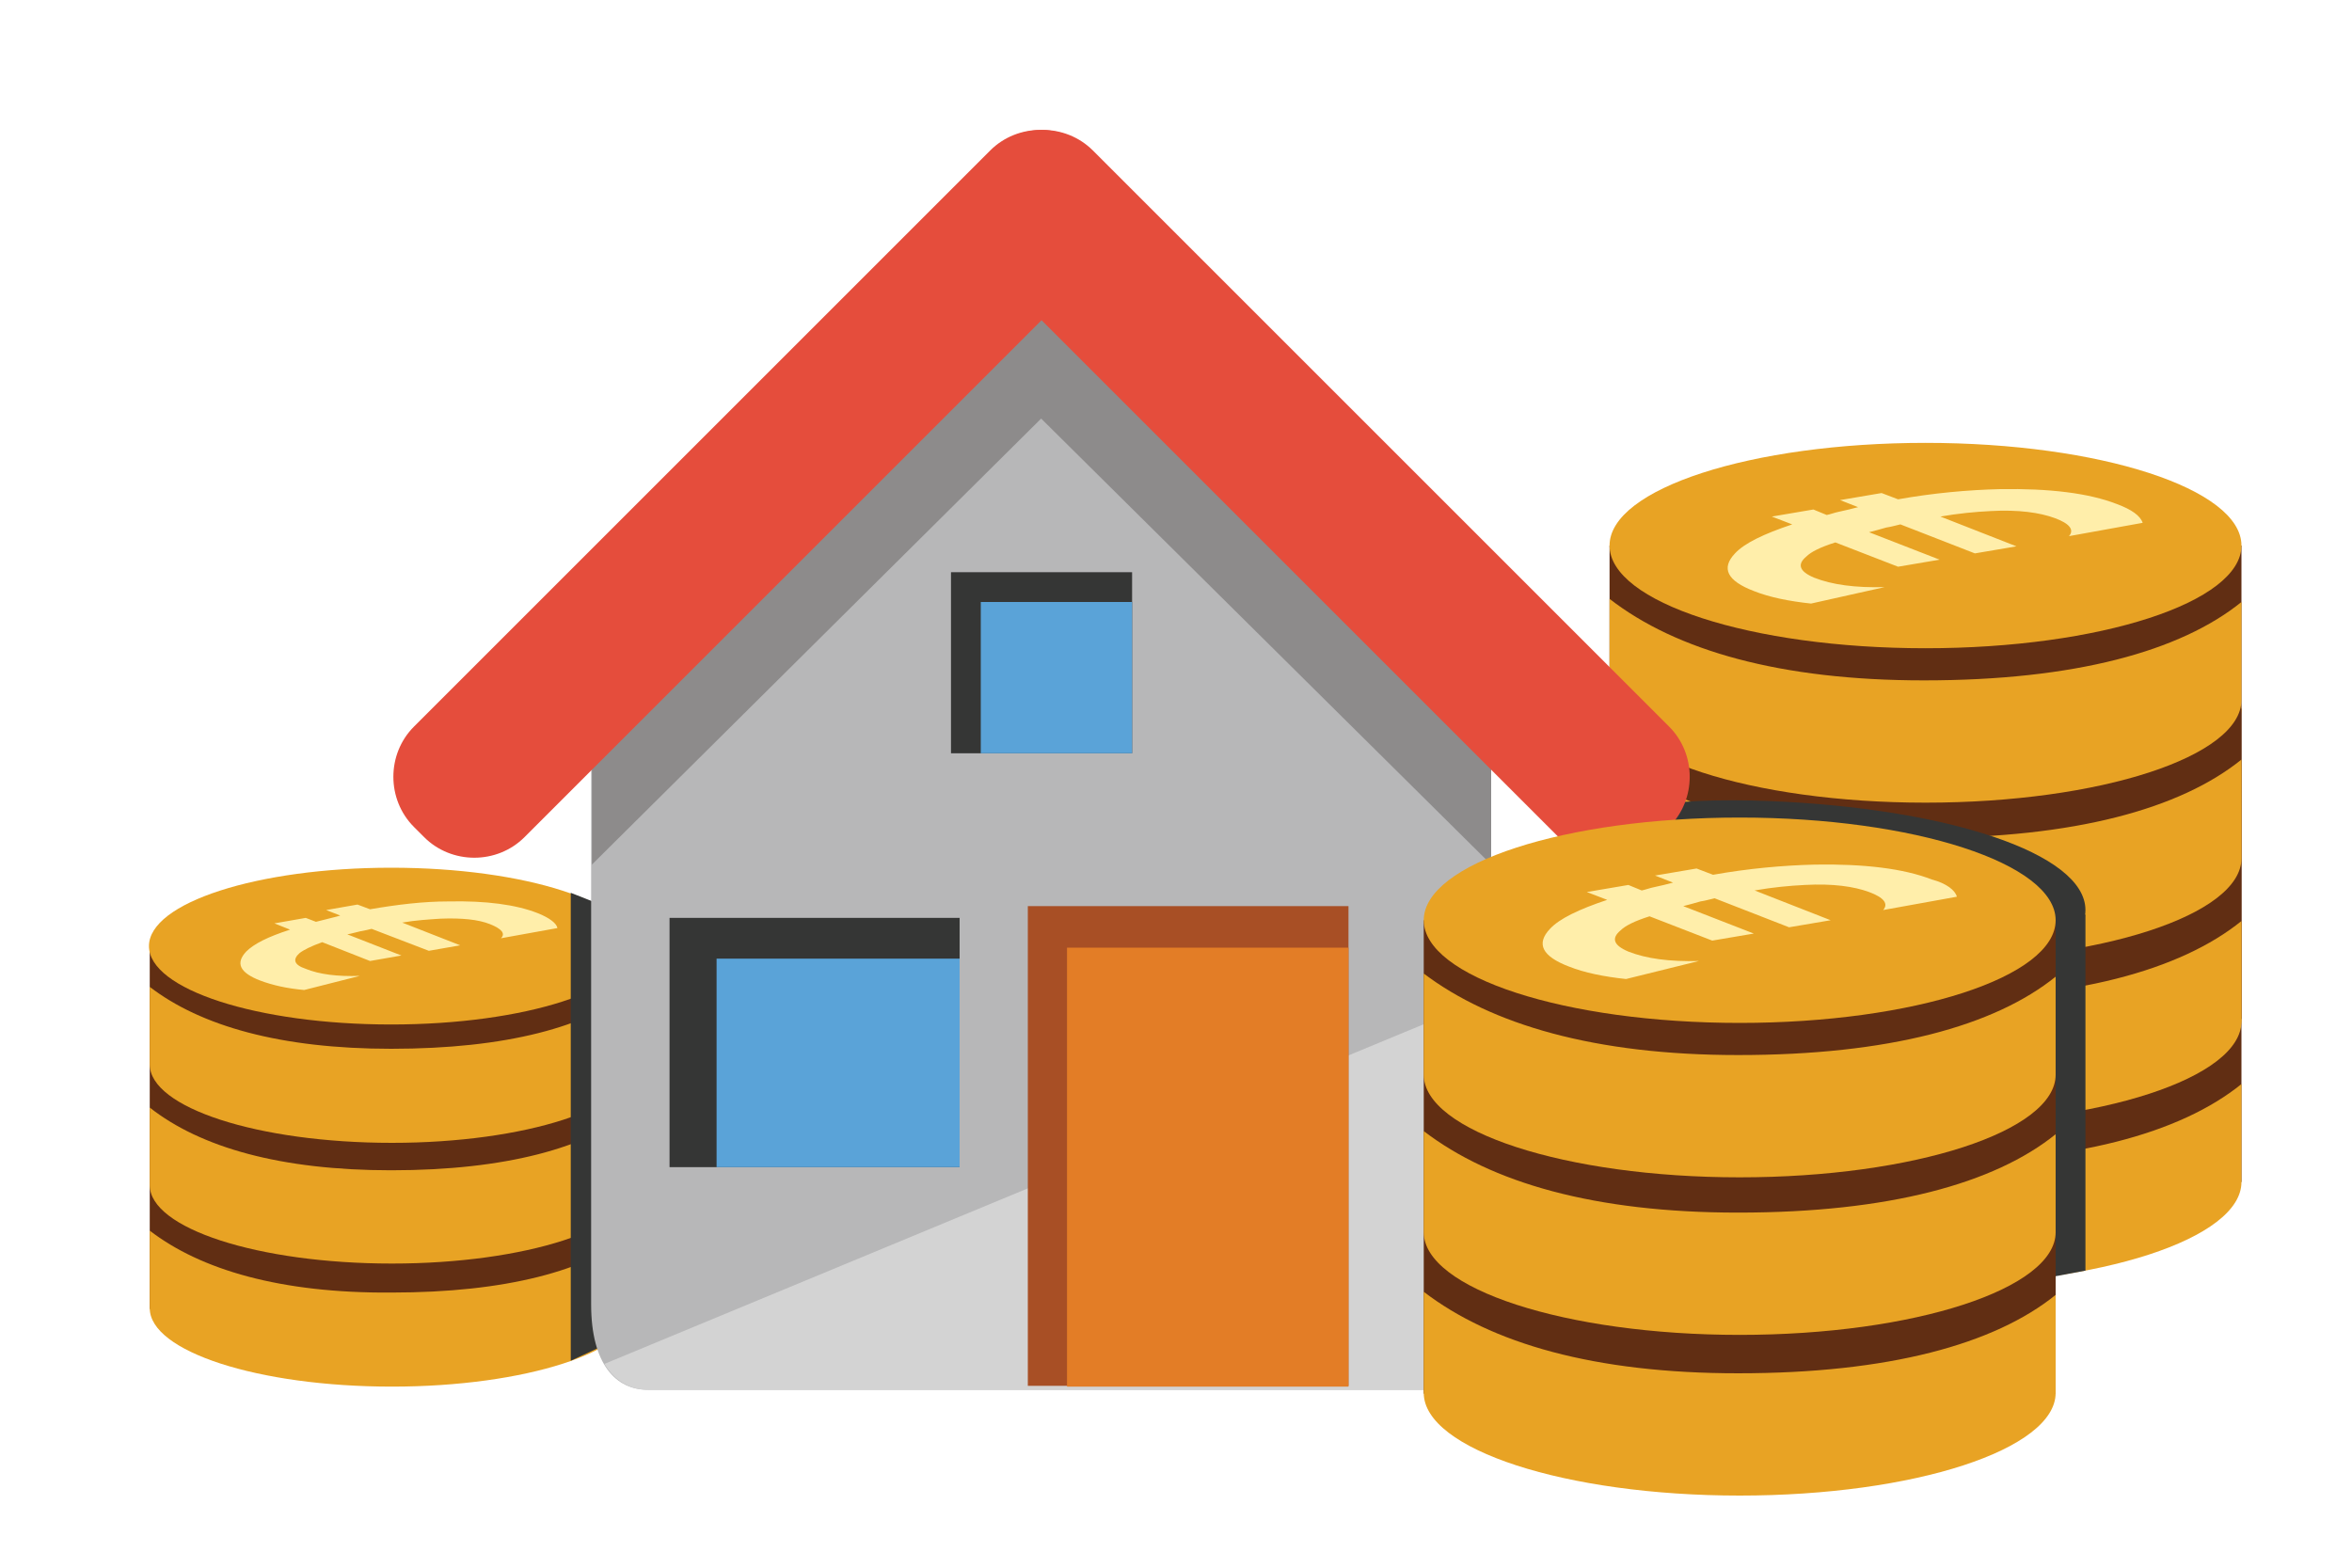<?xml version="1.0" encoding="utf-8"?>
<!-- Generator: Adobe Illustrator 19.2.1, SVG Export Plug-In . SVG Version: 6.00 Build 0)  -->
<svg version="1.1" id="Layer_2" xmlns="http://www.w3.org/2000/svg" xmlns:xlink="http://www.w3.org/1999/xlink" x="0px" y="0px"
	 viewBox="0 0 300 200" style="enable-background:new 0 0 300 200;" xml:space="preserve">
<style type="text/css">
	.st0{fill:#612E13;}
	.st1{fill:#E8A324;}
	.st2{fill:#FFEEAA;}
	.st3{fill:#353635;}
	.st4{fill:#B7B7B8;}
	.st5{fill:#8D8B8B;}
	.st6{fill:#E54D3C;}
	.st7{fill:#D3D3D3;}
	.st8{fill:#A84F25;}
	.st9{fill:#E37D26;}
	.st10{fill:#5AA3D8;}
</style>
<g>
	<rect x="19.1" y="120.7" class="st0" width="61.7" height="46.3"/>
	<ellipse class="st1" cx="49.9" cy="120.7" rx="30.9" ry="10"/>
	<path class="st1" d="M19.1,125.9v9.9l0,0c0,5.5,13.8,10,30.9,10c17,0,30.9-4.5,30.9-10v-9.6c-6,4.8-16.3,7.6-31,7.6
		C35.8,133.8,25.6,130.9,19.1,125.9z"/>
	<path class="st1" d="M19.1,141.3v9.9l0,0c0,5.5,13.8,10,30.9,10c17,0,30.9-4.5,30.9-10v-9.6c-6,4.8-16.3,7.7-31,7.7
		C35.8,149.3,25.6,146.4,19.1,141.3z"/>
	<path class="st1" d="M19.1,157v9.9l0,0c0,5.5,13.8,10,30.9,10c17,0,30.9-4.5,30.9-10v-9.6c-6,4.8-16.3,7.6-31,7.6
		C35.8,165,25.6,162,19.1,157z"/>
	<g>
		<path class="st2" d="M71.1,118.4l-7.2,1.3c0.6-0.6,0.1-1.2-1.4-1.8c-1.5-0.6-3.6-0.8-6.3-0.7c-1.5,0.1-3.2,0.2-4.9,0.5l7.4,2.9
			l-4,0.7l-7.3-2.8c-0.4,0.1-0.8,0.2-1.4,0.3c-0.5,0.1-1.1,0.3-1.7,0.4l6.9,2.7l-4,0.7l-6.1-2.4c-1.4,0.5-2.4,1-2.9,1.4
			c-0.9,0.8-0.7,1.5,0.8,2c1.7,0.7,4,1,6.9,0.9l-7.1,1.8c-2.2-0.2-4-0.6-5.6-1.2c-2.6-1-3.2-2.2-1.8-3.7c1-1,2.8-1.9,5.6-2.8l-2-0.8
			l4-0.7l1.3,0.5c0.4-0.1,0.8-0.2,1.2-0.3c0.7-0.2,1.3-0.3,1.9-0.5l-1.8-0.7l4-0.7l1.6,0.6c3.5-0.6,6.8-1,10-1
			c4.8-0.1,8.6,0.4,11.4,1.5C70.1,117.1,71,117.8,71.1,118.4z"/>
	</g>
</g>
<polygon class="st3" points="77.1,115.6 72.8,113.9 72.8,173.6 77.1,171.6 "/>
<g>
	<rect x="205.3" y="90.4" class="st0" width="80.6" height="60.4"/>
	<ellipse class="st1" cx="245.6" cy="90.4" rx="40.3" ry="13.1"/>
	<path class="st1" d="M205.3,97.2v12.9l0,0c0,7.2,18.1,13.1,40.3,13.1c22.3,0,40.3-5.9,40.3-13.1V97.6c-7.8,6.3-21.3,10-40.5,10
		C227.1,107.6,213.8,103.8,205.3,97.2z"/>
	<path class="st1" d="M205.3,117.4v12.9l0,0c0,7.2,18.1,13.1,40.3,13.1c22.3,0,40.3-5.9,40.3-13.1v-12.5c-7.8,6.3-21.3,10-40.5,10
		C227.1,127.7,213.8,123.9,205.3,117.4z"/>
	<path class="st1" d="M205.3,137.9v12.9l0,0c0,7.2,18.1,13.1,40.3,13.1c22.3,0,40.3-5.9,40.3-13.1v-12.5c-7.8,6.3-21.3,10-40.5,10
		C227.1,148.2,213.8,144.4,205.3,137.9z"/>
	<g>
		<path class="st2" d="M273.3,87.5l-9.4,1.7c0.7-0.8,0.1-1.6-1.8-2.3c-1.9-0.7-4.6-1.1-8.2-0.9c-2,0.1-4.1,0.3-6.4,0.7l9.7,3.8
			l-5.3,0.9l-9.5-3.7c-0.5,0.1-1.1,0.3-1.8,0.4c-0.7,0.2-1.4,0.4-2.2,0.6l9,3.5L242,93l-8-3.1c-1.9,0.6-3.1,1.2-3.7,1.8
			c-1.2,1-0.9,1.9,1,2.7c2.3,0.9,5.2,1.3,9,1.2l-9.3,2.3c-2.8-0.3-5.3-0.8-7.3-1.6c-3.4-1.3-4.2-2.9-2.4-4.8
			c1.2-1.3,3.7-2.5,7.3-3.7l-2.6-1l5.3-0.9l1.7,0.7c0.5-0.1,1-0.3,1.5-0.4c0.9-0.2,1.8-0.4,2.5-0.6l-2.3-0.9l5.3-0.9l2.1,0.8
			c4.5-0.8,8.9-1.2,13-1.3c6.3-0.1,11.3,0.5,14.9,1.9C271.9,85.8,273,86.6,273.3,87.5z"/>
	</g>
</g>
<g>
	<rect x="205.3" y="69.6" class="st0" width="80.6" height="60.4"/>
	<ellipse class="st1" cx="245.6" cy="69.6" rx="40.3" ry="13.1"/>
	<path class="st1" d="M205.3,76.4v12.9l0,0c0,7.2,18.1,13.1,40.3,13.1c22.3,0,40.3-5.9,40.3-13.1V76.8c-7.8,6.3-21.3,10-40.5,10
		C227.1,86.8,213.8,83,205.3,76.4z"/>
	<path class="st1" d="M205.3,96.6v12.9l0,0c0,7.2,18.1,13.1,40.3,13.1c22.3,0,40.3-5.9,40.3-13.1V96.9c-7.8,6.3-21.3,10-40.5,10
		C227.1,106.9,213.8,103.1,205.3,96.6z"/>
	<path class="st1" d="M205.3,117.1V130l0,0c0,7.2,18.1,13.1,40.3,13.1c22.3,0,40.3-5.9,40.3-13.1v-12.5c-7.8,6.3-21.3,10-40.5,10
		C227.1,127.4,213.8,123.6,205.3,117.1z"/>
	<g>
		<path class="st2" d="M273.3,66.7l-9.4,1.7c0.7-0.8,0.1-1.6-1.8-2.3c-1.9-0.7-4.6-1.1-8.2-0.9c-2,0.1-4.1,0.3-6.4,0.7l9.7,3.8
			l-5.3,0.9l-9.5-3.7c-0.5,0.1-1.1,0.3-1.8,0.4c-0.7,0.2-1.4,0.4-2.2,0.6l9,3.5l-5.3,0.9l-8-3.1c-1.9,0.6-3.1,1.2-3.7,1.8
			c-1.2,1-0.9,1.9,1,2.7c2.3,0.9,5.2,1.3,9,1.2L231,77c-2.8-0.3-5.3-0.8-7.3-1.6c-3.4-1.3-4.2-2.9-2.4-4.8c1.2-1.3,3.7-2.5,7.3-3.7
			l-2.6-1l5.3-0.9l1.7,0.7c0.5-0.1,1-0.3,1.5-0.4c0.9-0.2,1.8-0.4,2.5-0.6l-2.3-0.9l5.3-0.9l2.1,0.8c4.5-0.8,8.9-1.2,13-1.3
			c6.3-0.1,11.3,0.5,14.9,1.9C271.9,65,273,65.8,273.3,66.7z"/>
	</g>
</g>
<g>
	<polygon class="st3" points="266,162.1 251.6,164.8 248,111.7 266,116.7 	"/>
	<path class="st3" d="M225.8,102.2c-27-1.1-28.3,6.6-28.3,13.9c0,7.2,6,13.1,28.2,13.1c22.3,0,40.3-5.9,40.3-13.1
		C266,108.8,248.1,103.1,225.8,102.2z"/>
</g>
<g>
	<path class="st4" d="M82.6,85.9l51.3-49.1c4,0,56.3,52.3,56.3,56.3v77c0,4-3.2,7.2-7.2,7.2H82.6c-4,0-7.2-3.2-7.2-10.9v-77
		C75.5,89.2,78.7,85.9,82.6,85.9z"/>
	<polygon class="st5" points="190.2,93.9 190.2,110.3 132.8,53.4 75.5,110.3 75.5,93.9 126.2,32 	"/>
	<g>
		<path class="st6" d="M125.3,33.3l73.5,73.5c3.5,3.5,9.3,3.5,12.8,0l1.3-1.3c3.5-3.5,3.5-9.3,0-12.8l-73.5-73.5
			c-3.5-3.5-9.3-3.5-12.8,0l-1.3,1.3C121.8,24,121.8,29.8,125.3,33.3z"/>
		<path class="st6" d="M140.4,33.3l-73.5,73.5c-3.5,3.5-9.3,3.5-12.8,0l-1.3-1.3c-3.5-3.5-3.5-9.3,0-12.8l73.5-73.5
			c3.5-3.5,9.3-3.5,12.8,0l1.3,1.3C143.9,24,143.9,29.8,140.4,33.3z"/>
	</g>
	<path class="st7" d="M77.1,174c1.3,2.2,3.3,3.3,5.5,3.3H183c4,0,7.2-3.2,7.2-7.2v-43L77.1,174z"/>
	<g>
		<rect x="131.1" y="115.6" class="st8" width="40.9" height="61.2"/>
		<rect x="136.1" y="120.9" class="st9" width="35.9" height="56"/>
	</g>
	<g>
		<rect x="121.3" y="73" class="st3" width="23.1" height="23.1"/>
		<rect x="125.1" y="76.8" class="st10" width="19.3" height="19.3"/>
	</g>
	<g>
		<rect x="85.4" y="117.1" class="st3" width="37" height="31.8"/>
		<rect x="91.4" y="122.3" class="st10" width="31" height="26.6"/>
	</g>
</g>
<g>
	<rect x="181.6" y="117.4" class="st0" width="80.6" height="60.4"/>
	<ellipse class="st1" cx="221.9" cy="117.4" rx="40.3" ry="13.1"/>
	<path class="st1" d="M181.6,124.2v12.9l0,0c0,7.2,18.1,13.1,40.3,13.1c22.3,0,40.3-5.9,40.3-13.1v-12.5c-7.8,6.3-21.3,10-40.5,10
		C203.4,134.6,190.2,130.7,181.6,124.2z"/>
	<path class="st1" d="M181.6,144.3v12.9l0,0c0,7.2,18.1,13.1,40.3,13.1c22.3,0,40.3-5.9,40.3-13.1v-12.5c-7.8,6.3-21.3,10-40.5,10
		C203.4,154.7,190.2,150.9,181.6,144.3z"/>
	<path class="st1" d="M181.6,164.8v12.9l0,0c0,7.2,18.1,13.1,40.3,13.1c22.3,0,40.3-5.9,40.3-13.1v-12.5c-7.8,6.3-21.3,10-40.5,10
		C203.4,175.2,190.2,171.4,181.6,164.8z"/>
	<g>
		<path class="st2" d="M249.6,114.4l-9.4,1.7c0.7-0.8,0.1-1.6-1.8-2.3c-1.9-0.7-4.6-1.1-8.2-0.9c-2,0.1-4.1,0.3-6.4,0.7l9.7,3.8
			l-5.3,0.9l-9.5-3.7c-0.5,0.1-1.1,0.3-1.8,0.4c-0.7,0.2-1.4,0.4-2.2,0.6l9,3.5l-5.3,0.9l-8-3.1c-1.9,0.6-3.1,1.2-3.7,1.8
			c-1.2,1-0.9,1.9,1,2.7c2.3,0.9,5.2,1.3,9,1.2l-9.3,2.3c-2.8-0.3-5.3-0.8-7.3-1.6c-3.4-1.3-4.2-2.9-2.4-4.8
			c1.2-1.3,3.7-2.5,7.3-3.7l-2.6-1l5.3-0.9l1.7,0.7c0.5-0.1,1-0.3,1.5-0.4c0.9-0.2,1.8-0.4,2.5-0.6l-2.3-0.9l5.3-0.9l2.1,0.8
			c4.5-0.8,8.9-1.2,13-1.3c6.3-0.1,11.3,0.5,14.9,1.9C248.3,112.7,249.4,113.6,249.6,114.4z"/>
	</g>
</g>
</svg>
